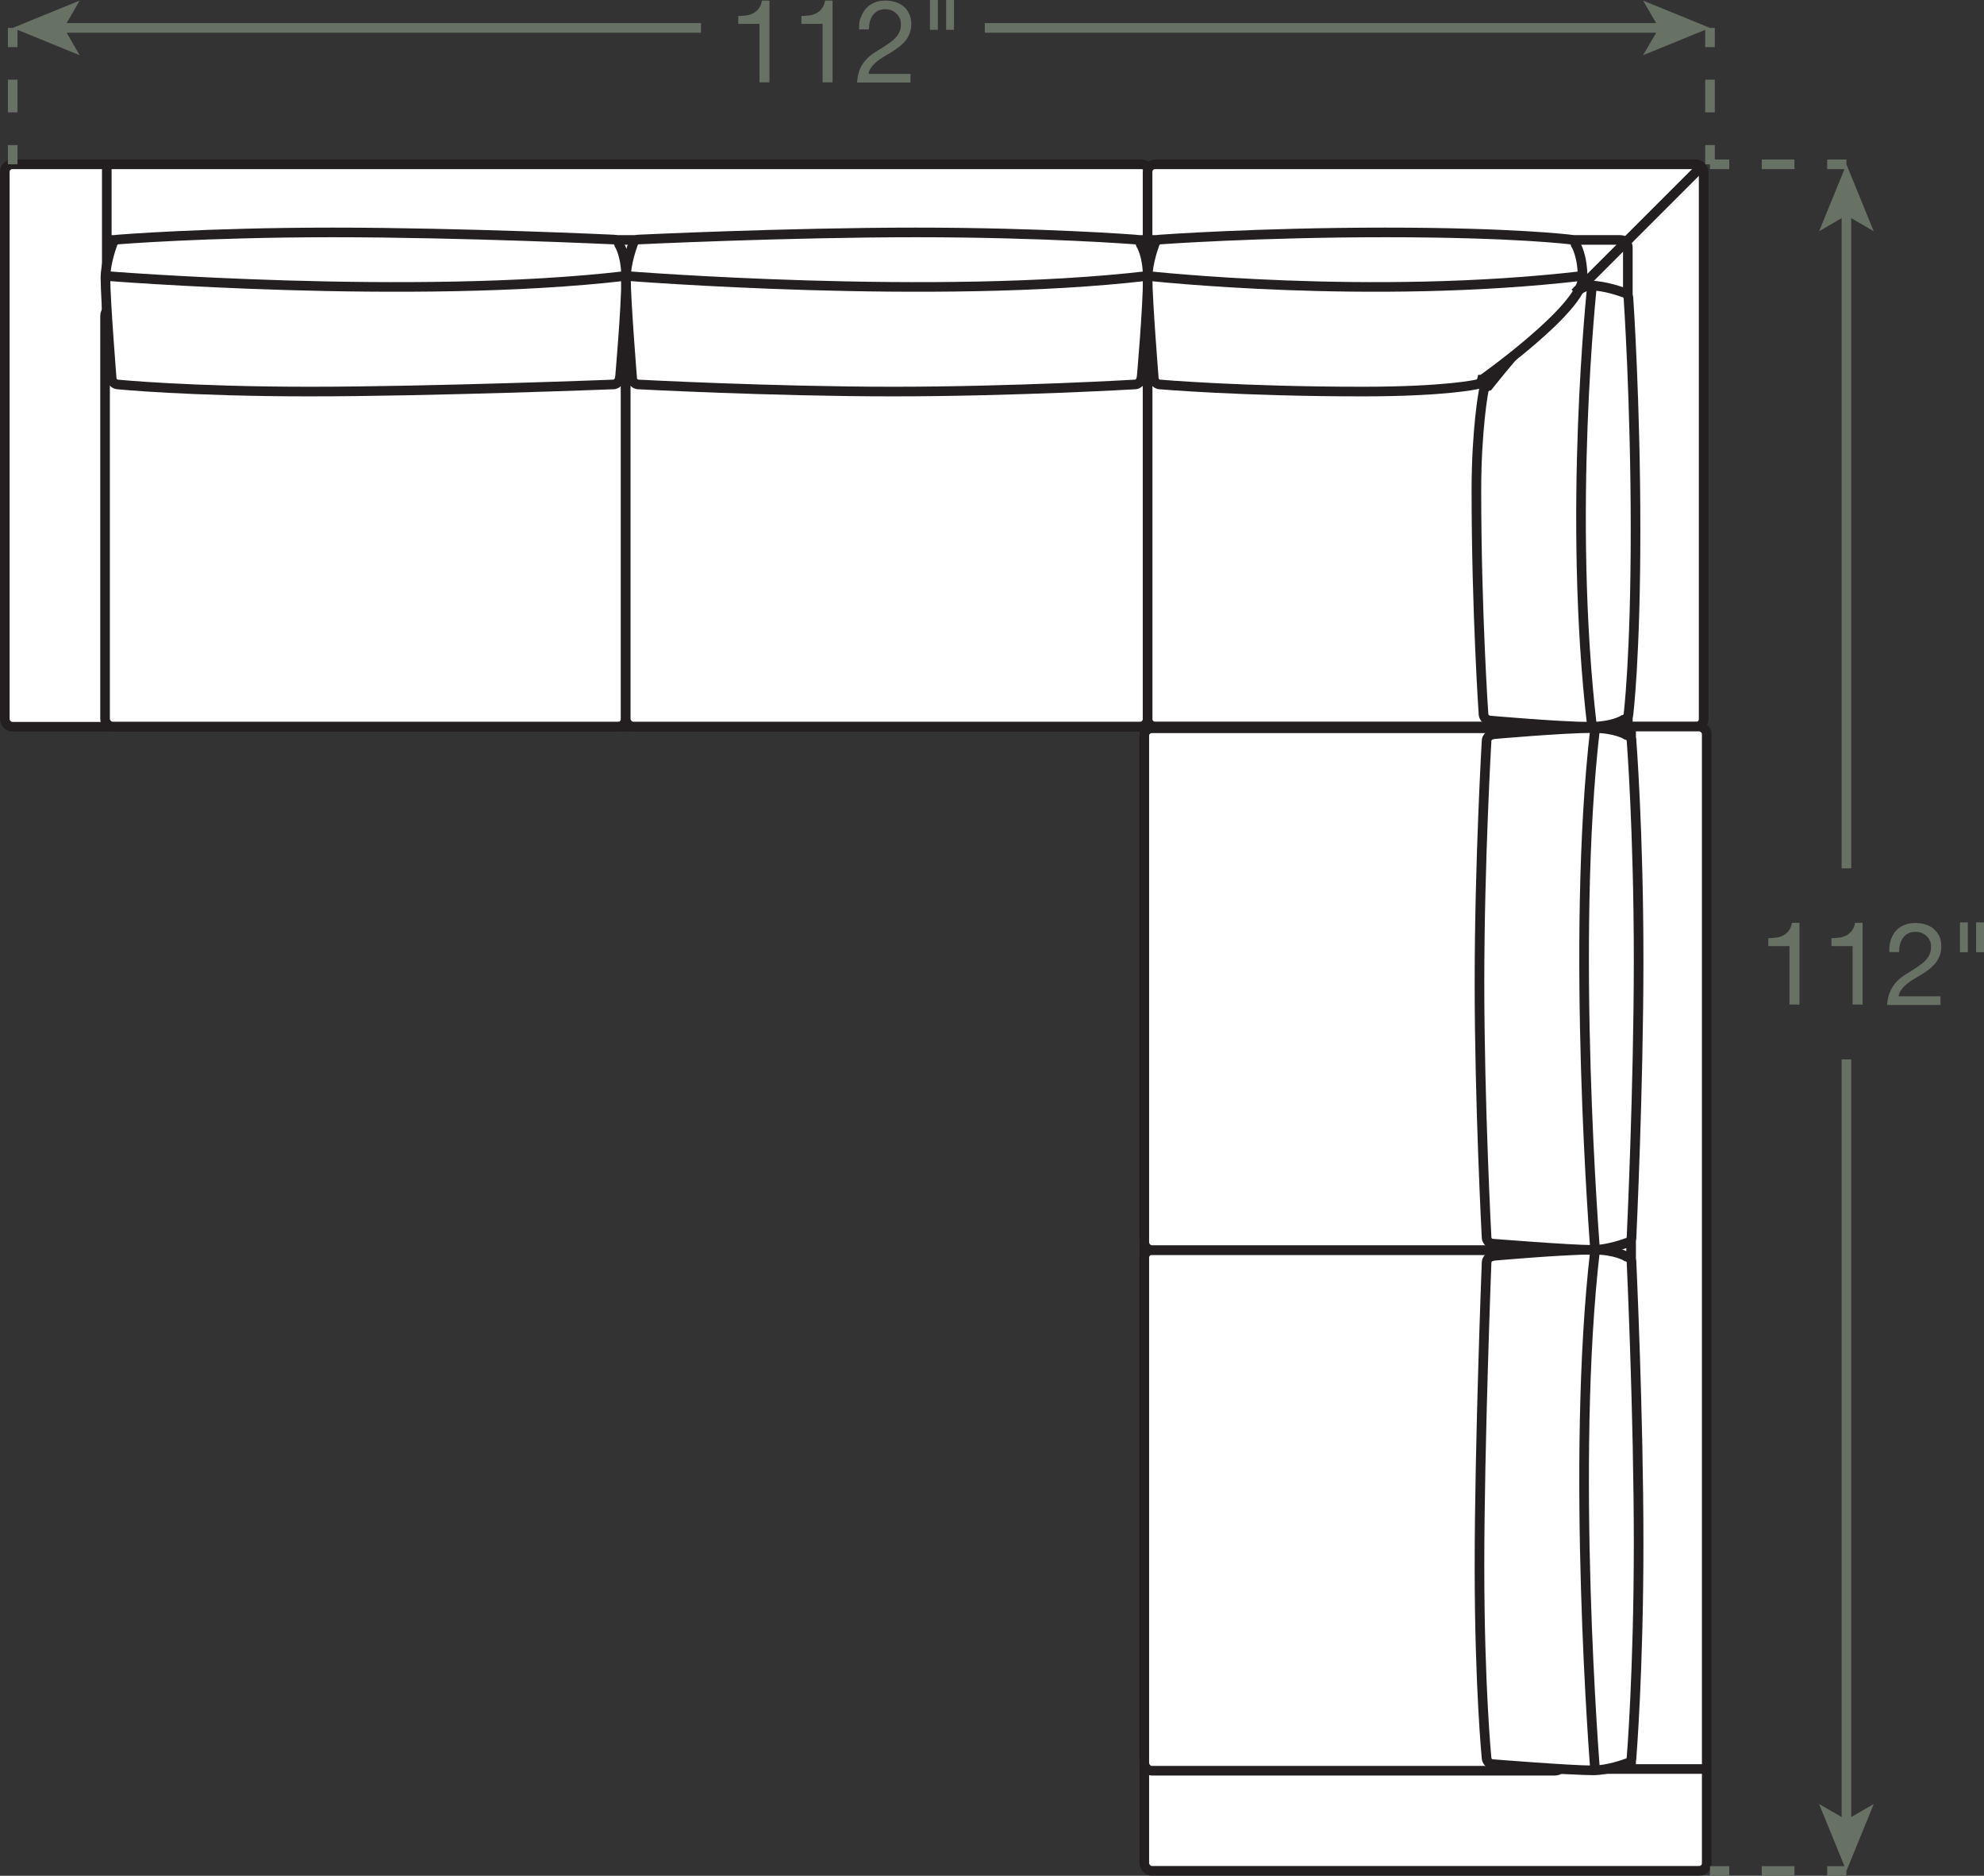 <?xml version="1.0" encoding="UTF-8"?><svg id="Layer_2" xmlns="http://www.w3.org/2000/svg" viewBox="0 0 103.11 97.49"><rect x="0" y="0" width="103.11" height="97.49" fill="#333333" stroke="none"/><defs><style>.cls-1{stroke-dasharray:0 0 1.7 1.7;}.cls-1,.cls-2,.cls-3,.cls-4,.cls-5{fill:none;}.cls-1,.cls-2,.cls-3,.cls-4,.cls-5,.cls-6{stroke-width:.5px;}.cls-1,.cls-3,.cls-4,.cls-5{stroke:#677164;}.cls-2,.cls-6{stroke:#231f20;}.cls-4{stroke-dasharray:0 0 1.7 1.7;}.cls-5{stroke-dasharray:0 0 1.7 1.7;}.cls-6,.cls-7{fill:#fff;}.cls-7,.cls-8{stroke-width:0px;}.cls-8{fill:#677164;}</style></defs><g id="Layer_1-2"><rect class="cls-7" x=".25" y="8.54" width="59.47" height="29.23" rx=".39" ry=".39"/><rect class="cls-2" x=".25" y="8.54" width="59.47" height="29.23" rx=".39" ry=".39"/><rect class="cls-7" x="59.64" y="8.54" width="28.9" height="29.23" rx=".39" ry=".39"/><rect class="cls-2" x="59.64" y="8.54" width="28.9" height="29.23" rx=".39" ry=".39"/><rect class="cls-7" x="59.64" y="14.84" width="21.42" height="22.93" rx=".39" ry=".39"/><rect class="cls-2" x="59.64" y="14.84" width="21.42" height="22.93" rx=".39" ry=".39"/><line class="cls-2" x1="5.55" y1="37.76" x2="5.55" y2="8.54"/><line class="cls-2" x1="5.46" y1="12.47" x2="59.64" y2="12.47"/><line class="cls-2" x1="5.46" y1="16.02" x2="59.64" y2="16.02"/><rect class="cls-7" x="5.46" y="16.02" width="27.06" height="21.74" rx=".39" ry=".39"/><rect class="cls-2" x="5.46" y="16.02" width="27.06" height="21.74" rx=".39" ry=".39"/><rect class="cls-7" x="32.52" y="16.02" width="27.12" height="21.74" rx=".39" ry=".39"/><rect class="cls-2" x="32.52" y="16.02" width="27.12" height="21.74" rx=".39" ry=".39"/><path class="cls-2" d="m59.64,12.47h24.57c.22,0,.39.18.39.39v24.9"/><line class="cls-2" x1="59.64" y1="16.02" x2="82.24" y2="16.02"/><path class="cls-6" d="m32.19,19.73c-.03.13-.17.24-.29.25,0,0-9.5.37-15.8.37s-10-.37-10-.37c-.13-.01-.26-.13-.29-.25,0,0-.33-4.1-.33-5.28,0-.79.36-1.74.36-1.74.02-.13.14-.24.27-.26,0,0,4.49-.37,11.18-.37s14.62.37,14.62.37c.13.01.25.13.27.26,0,0,.36.55.36,1.74,0,1.58-.33,5.28-.33,5.28Z"/><path class="cls-2" d="m5.46,14.34s16.03,1.29,27.06,0"/><path class="cls-6" d="m59.3,19.73c-.03.13-.17.24-.29.25,0,0-6.3.37-12.6.37s-13.26-.37-13.26-.37c-.13-.01-.26-.13-.29-.25,0,0-.33-4.1-.33-5.28,0-.79.36-1.74.36-1.74.02-.13.14-.24.27-.26,0,0,7.75-.37,14.44-.37s11.42.37,11.42.37c.13.01.25.13.27.26,0,0,.36.55.36,1.74,0,1.58-.33,5.28-.33,5.28Z"/><path class="cls-2" d="m32.52,14.34s16.09,1.29,27.12,0"/><rect class="cls-7" x="59.47" y="37.76" width="29.23" height="59.47" rx=".39" ry=".39"/><rect class="cls-2" x="59.47" y="37.76" width="29.23" height="59.47" rx=".39" ry=".39"/><line class="cls-2" x1="59.47" y1="91.94" x2="88.7" y2="91.94"/><line class="cls-2" x1="84.77" y1="92.02" x2="84.77" y2="37.85"/><line class="cls-2" x1="81.22" y1="92.02" x2="81.22" y2="37.85"/><rect class="cls-7" x="59.47" y="64.97" width="21.74" height="27.06" rx=".39" ry=".39"/><rect class="cls-2" x="59.47" y="64.97" width="21.74" height="27.06" rx=".39" ry=".39"/><rect class="cls-7" x="59.47" y="37.85" width="21.74" height="27.12" rx=".39" ry=".39"/><rect class="cls-2" x="59.47" y="37.85" width="21.74" height="27.12" rx=".39" ry=".39"/><path class="cls-6" d="m77.51,65.3c-.13.03-.24.17-.25.29,0,0-.37,9.5-.37,15.8s.37,10,.37,10c.01.13.13.26.25.29,0,0,4.1.33,5.28.33.79,0,1.74-.36,1.74-.36.13-.02.24-.14.26-.27,0,0,.37-4.49.37-11.18s-.37-14.62-.37-14.62c-.01-.13-.13-.25-.26-.27,0,0-.55-.36-1.74-.36-1.58,0-5.28.33-5.28.33Z"/><path class="cls-2" d="m82.9,92.02s-1.29-16.03,0-27.06"/><path class="cls-6" d="m77.51,38.19c-.13.03-.24.17-.25.29,0,0-.37,6.3-.37,12.6s.37,13.26.37,13.26c.01.13.13.26.25.29,0,0,4.1.33,5.28.33.79,0,1.74-.36,1.74-.36.13-.02.24-.14.26-.27,0,0,.37-7.75.37-14.44s-.37-11.42-.37-11.42c-.01-.13-.13-.25-.26-.27,0,0-.55-.36-1.74-.36-1.58,0-5.28.33-5.28.33Z"/><path class="cls-2" d="m82.9,64.97s-1.29-16.09,0-27.12"/><path class="cls-6" d="m77.35,37.43c-.13-.03-.24-.17-.25-.29,0,0-.37-5.37-.37-11.67,0-3.15.37-5.12.37-5.12.01-.13.13-.26.25-.29,0,0,4.1-5.22,5.28-5.22.79,0,1.74.36,1.74.36.13.02.24.14.26.27,0,0,.37,5.37.37,12.06s-.37,9.61-.37,9.61c-.01.13-.13.25-.26.27,0,0-.55.36-1.74.36-1.58,0-5.28-.33-5.28-.33Z"/><path class="cls-2" d="m82.74,14.84s-1.29,11.9,0,22.93"/><path class="cls-6" d="m77.02,19.73c-.03.13-.17.24-.29.25,0,0-1.57.37-5.91.37-6.3,0-10.56-.37-10.56-.37-.13-.01-.26-.13-.29-.25,0,0-.33-4.1-.33-5.28,0-.79.36-1.74.36-1.74.02-.13.14-.24.27-.26,0,0,5.05-.37,11.74-.37s9.61.37,9.61.37c.13.01.25.13.27.26,0,0,.36.55.36,1.74,0,1.58-5.22,5.28-5.22,5.28Z"/><path class="cls-2" d="m59.64,14.34s11.58,1.29,22.6,0"/><line class="cls-2" x1="88.54" y1="8.54" x2="81.85" y2="15.23"/><line class="cls-3" x1="88.87" y1="1.45" x2="88.87" y2="2.45"/><line class="cls-1" x1="88.87" y1="4.14" x2="88.87" y2="6.69"/><line class="cls-3" x1="88.87" y1="7.54" x2="88.87" y2="8.54"/><line class="cls-3" x1=".66" y1="1.45" x2=".66" y2="2.45"/><line class="cls-1" x1=".66" y1="4.14" x2=".66" y2="6.69"/><line class="cls-3" x1=".66" y1="7.54" x2=".66" y2="8.54"/><path class="cls-8" d="m39.47,4.28V1.24h-1.1v-.41c.14,0,.28-.01.42-.03.14-.02.26-.06.37-.12.11-.06.2-.14.28-.25.08-.1.13-.24.16-.4h.39v4.25h-.51Z"/><path class="cls-8" d="m42.75,4.28V1.24h-1.1v-.41c.14,0,.28-.01.42-.03.14-.02.26-.06.37-.12.11-.06.2-.14.28-.25.08-.1.13-.24.16-.4h.39v4.25h-.51Z"/><path class="cls-8" d="m44.73.94c.06-.18.14-.34.26-.48s.26-.24.44-.32c.18-.08.38-.11.6-.11.18,0,.36.03.52.08.16.05.3.13.42.23.12.1.21.23.28.38.07.15.11.33.11.53,0,.19-.03.35-.09.5-.06.14-.13.27-.23.39-.1.11-.21.22-.33.31s-.25.18-.38.26c-.13.08-.26.16-.4.24-.13.08-.25.16-.36.25s-.2.18-.28.29c-.08.1-.13.22-.15.35h2.18v.45h-2.78c.02-.25.07-.47.13-.65.07-.18.16-.33.27-.46.11-.13.23-.25.37-.35.14-.1.28-.19.43-.28.18-.11.34-.21.47-.31.14-.09.25-.19.34-.29.09-.1.16-.2.2-.31.05-.11.07-.24.07-.39,0-.12-.02-.22-.07-.32-.04-.09-.1-.17-.18-.24-.07-.07-.16-.12-.26-.16-.1-.04-.21-.05-.32-.05-.15,0-.27.03-.38.09-.11.06-.19.14-.26.24-.07.1-.12.21-.15.34-.03.13-.04.25-.04.38h-.51c-.01-.22,0-.42.07-.6Z"/><path class="cls-8" d="m48.74,0v1.55h-.41V0h.41Zm.84,0v1.55h-.41V0h.41Z"/><line class="cls-3" x1="3.13" y1="1.45" x2="36.43" y2="1.45"/><polygon class="cls-8" points=".66 1.45 4.14 2.87 3.32 1.45 4.14 .03 .66 1.45"/><line class="cls-3" x1="86.4" y1="1.45" x2="51.18" y2="1.45"/><polygon class="cls-8" points="88.87 1.45 85.39 .03 86.22 1.45 85.39 2.87 88.87 1.45"/><path class="cls-8" d="m93,52.22v-3.05h-1.1v-.41c.14,0,.28-.01.42-.03.14-.02.26-.06.37-.12.11-.06.2-.14.28-.25.08-.1.13-.24.16-.4h.39v4.25h-.51Z"/><path class="cls-8" d="m96.28,52.22v-3.05h-1.1v-.41c.14,0,.28-.01.42-.03.14-.02.26-.06.37-.12.11-.06.2-.14.28-.25.08-.1.13-.24.16-.4h.39v4.25h-.51Z"/><path class="cls-8" d="m98.26,48.87c.06-.18.14-.34.26-.48s.26-.24.44-.31c.18-.08.38-.11.6-.11.18,0,.36.03.52.08s.3.13.42.23c.12.1.21.23.29.38.07.15.1.33.1.53,0,.19-.03.35-.09.5-.06.14-.13.27-.23.39-.1.11-.21.22-.33.31-.12.09-.25.18-.38.26-.13.08-.26.16-.4.24s-.25.16-.36.25-.2.18-.28.29c-.08.1-.13.22-.15.35h2.18v.45h-2.78c.02-.25.07-.47.14-.64.07-.18.16-.33.27-.47.11-.13.23-.25.37-.35s.28-.19.43-.28c.18-.11.34-.21.47-.31.14-.09.25-.19.34-.29.09-.1.16-.2.2-.31.05-.11.07-.24.07-.39,0-.12-.02-.22-.07-.31-.04-.09-.1-.18-.18-.24-.07-.07-.16-.12-.26-.16s-.21-.05-.32-.05c-.15,0-.27.03-.38.09-.11.06-.19.14-.26.24-.07.1-.12.21-.15.34-.03.13-.04.25-.04.38h-.51c-.01-.22.01-.42.07-.6Z"/><path class="cls-8" d="m102.27,47.94v1.55h-.41v-1.55h.41Zm.84,0v1.55h-.41v-1.55h.41Z"/><line class="cls-3" x1="95.96" y1="97.24" x2="94.96" y2="97.24"/><line class="cls-5" x1="93.26" y1="97.24" x2="90.72" y2="97.24"/><line class="cls-3" x1="89.87" y1="97.24" x2="88.87" y2="97.24"/><line class="cls-3" x1="95.96" y1="11.01" x2="95.96" y2="45.13"/><polygon class="cls-8" points="95.96 8.54 94.54 12.02 95.96 11.19 97.38 12.02 95.96 8.54"/><line class="cls-3" x1="95.96" y1="8.54" x2="94.96" y2="8.54"/><line class="cls-4" x1="93.26" y1="8.54" x2="90.72" y2="8.54"/><line class="cls-3" x1="89.87" y1="8.54" x2="88.87" y2="8.54"/><line class="cls-3" x1="95.96" y1="94.77" x2="95.96" y2="55.06"/><polygon class="cls-8" points="95.96 97.24 97.38 93.76 95.96 94.58 94.54 93.76 95.96 97.24"/></g></svg>